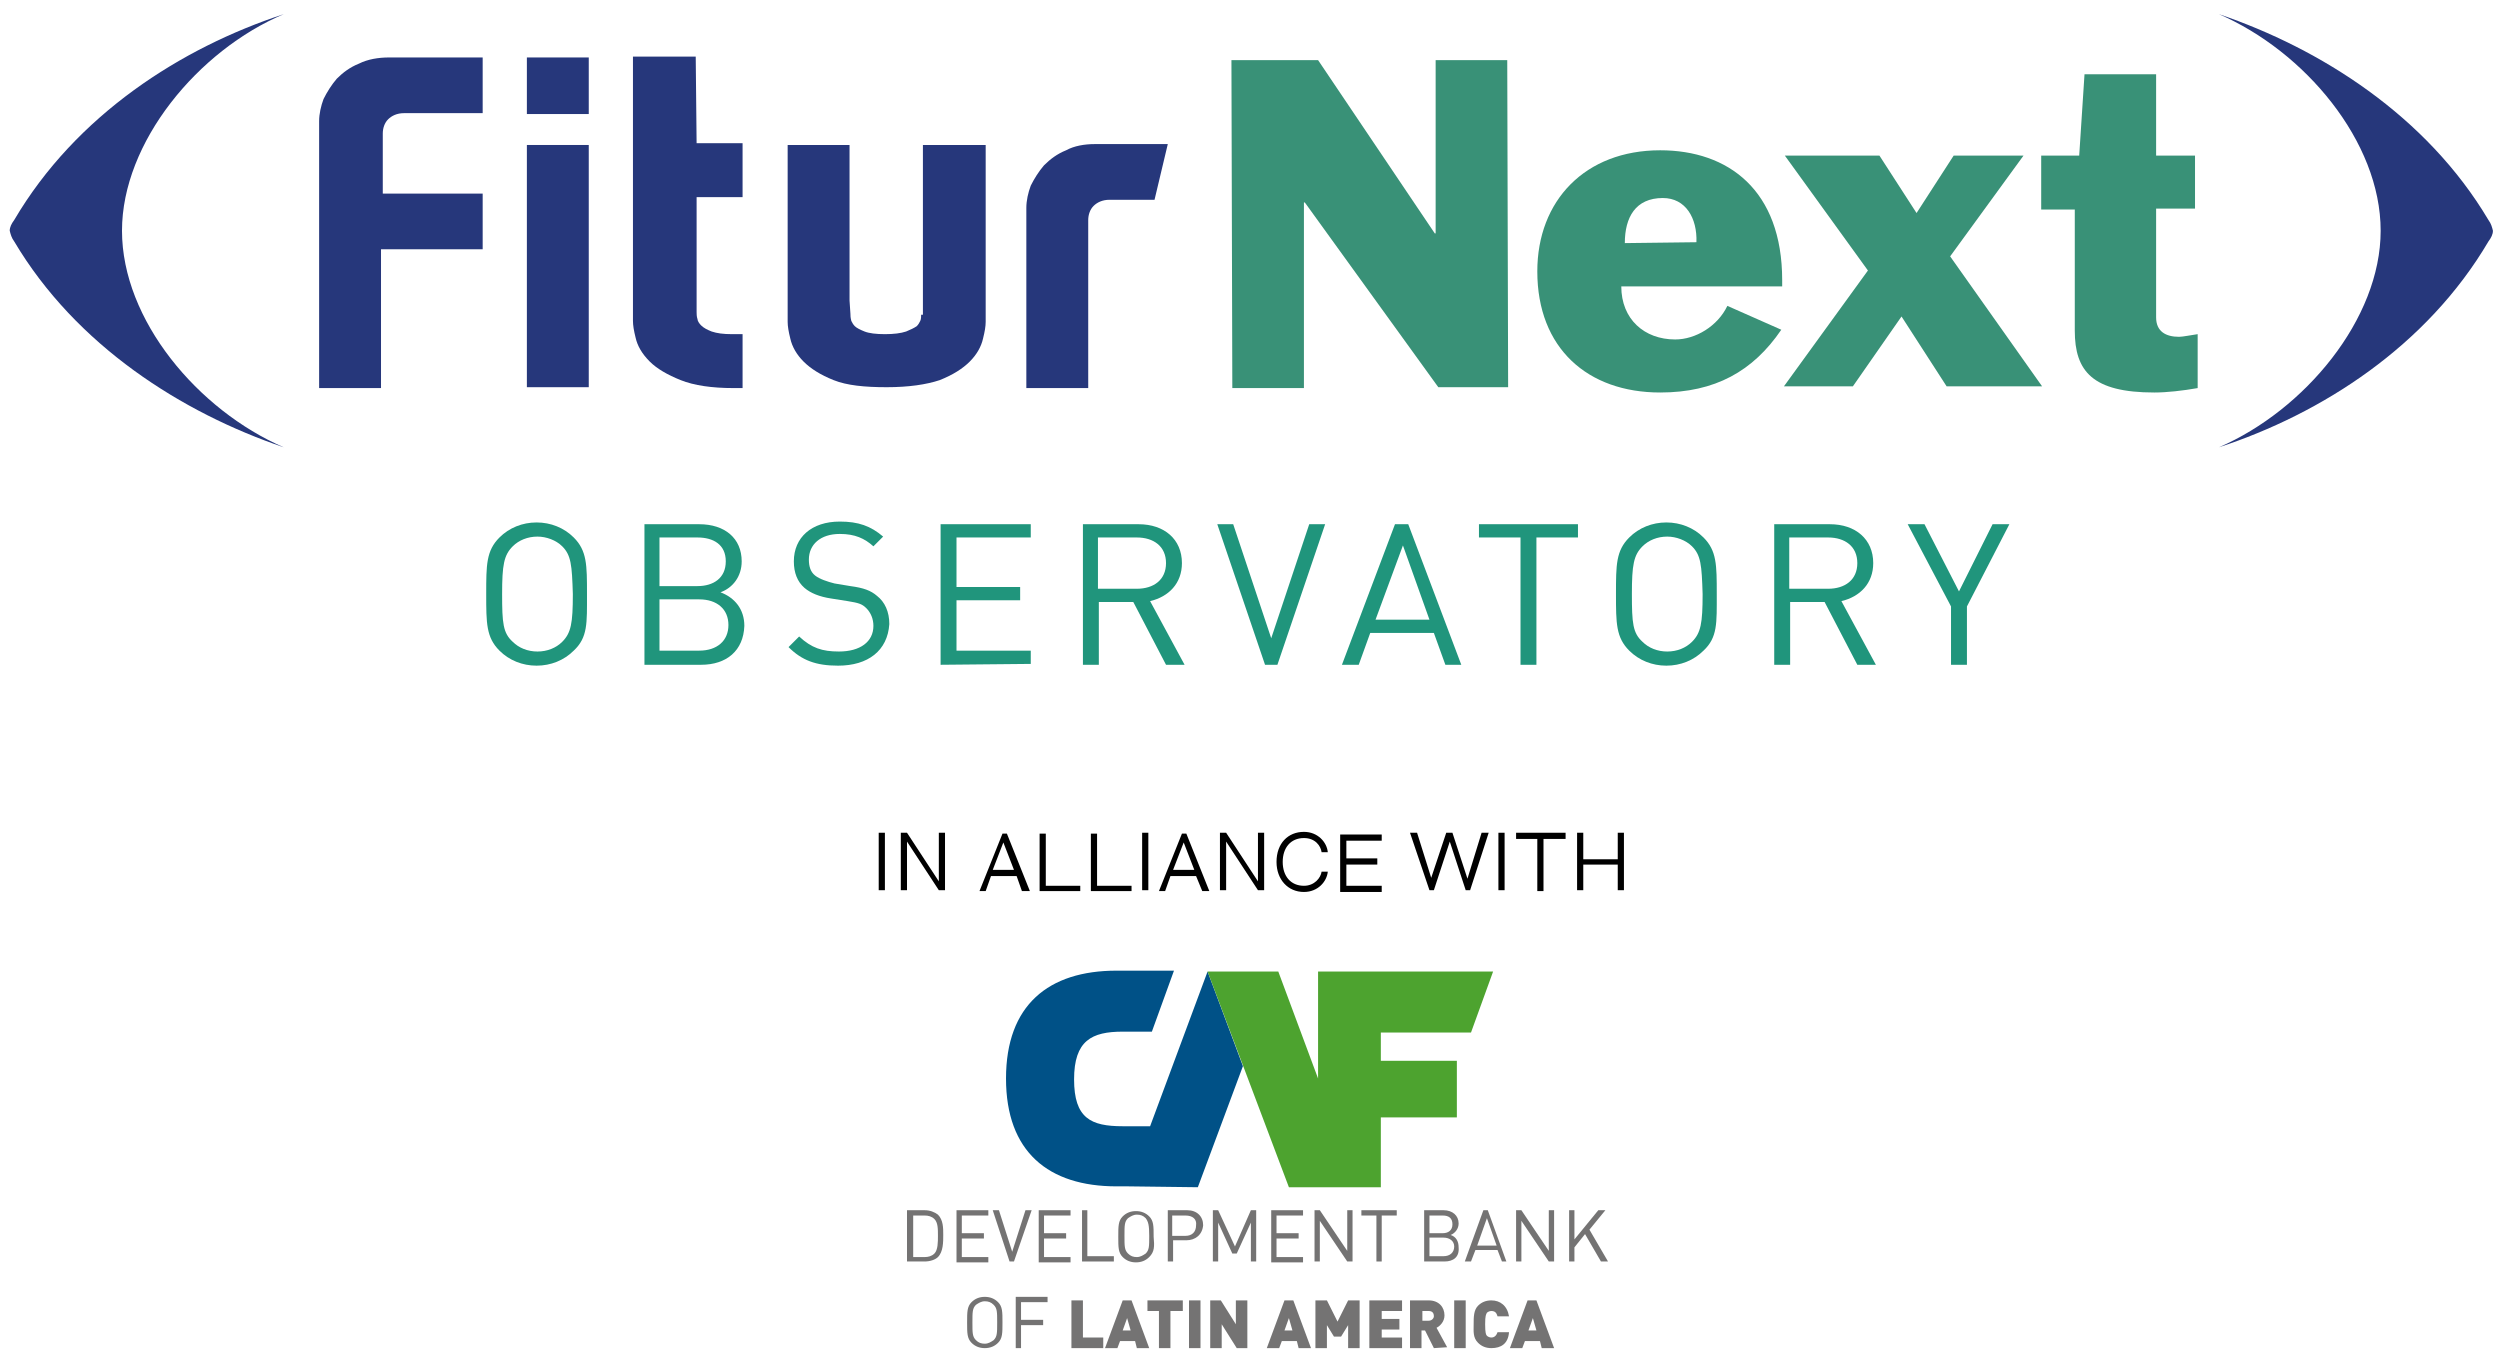 <?xml version="1.0" encoding="utf-8"?>
<!-- Generator: Adobe Illustrator 25.4.6, SVG Export Plug-In . SVG Version: 6.00 Build 0)  -->
<svg version="1.1" id="Capa_1" xmlns="http://www.w3.org/2000/svg" xmlns:xlink="http://www.w3.org/1999/xlink" x="0px" y="0px"
	 viewBox="0 0 282.8 153.7" style="enable-background:new 0 0 282.8 153.7;" xml:space="preserve">
<style type="text/css">
	.st0{display:none;}
	.st1{display:inline;}
	.st2{fill:#26377B;}
	.st3{fill:#399177;}
	.st4{fill:#20957C;}
	.st5{fill:#747373;}
	.st6{fill:#005187;}
	.st7{fill:#4DA32F;}
</style>
<g class="st0">
	<g class="st1">
		<g>
			<g>
				<g>
					<g>
						<path class="st2" d="M481-105.6c0-10.1-8.6-20.3-18.3-24.5c11.5,3.9,23.5,11.5,30.5,23.3c0.3,0.4,0.4,0.8,0.5,1.2l0,0l0,0l0,0
							l0,0c0,0.4-0.2,0.8-0.5,1.2c-7,11.9-18.9,19.5-30.5,23.3C472.3-85.2,481-95.6,481-105.6z"/>
						<path class="st2" d="M225.5-105.6c0,10.1,8.6,20.3,18.3,24.5c-11.5-3.9-23.5-11.5-30.5-23.3c-0.3-0.4-0.4-0.8-0.5-1.2l0,0l0,0
							l0,0l0,0c0-0.4,0.2-0.8,0.5-1.2c7-11.9,18.9-19.5,30.5-23.3C234.1-125.9,225.5-115.6,225.5-105.6z"/>
					</g>
					<g>
						<path class="st2" d="M252.3-124.5c-1,0.4-1.8,1-2.5,1.7c-0.6,0.7-1.1,1.5-1.5,2.3c-0.3,0.8-0.5,1.7-0.5,2.5v30.2h7v-15.8h11.3
							v-6.3h-11.3v-6.7c0-0.6,0.2-1.2,0.6-1.6c0.4-0.4,1-0.7,1.8-0.7h8.9v-6.3h-10.6C254.4-125.1,253.3-124.9,252.3-124.5z"/>
						<rect x="271.3" y="-115.3" class="st2" width="7" height="27.4"/>
						<rect x="271.3" y="-125.1" class="st2" width="7" height="6.4"/>
						<path class="st2" d="M290.4-125.3h-7.1v29.9c0,0.5,0.1,1.1,0.3,1.9c0.2,0.9,0.7,1.8,1.6,2.7c0.8,0.8,2,1.5,3.5,2.1
							s3.5,0.9,6,0.9h1v-6.1h-1.2c-1,0-1.7-0.1-2.3-0.3c-0.5-0.2-0.9-0.4-1.2-0.7c-0.2-0.2-0.4-0.5-0.4-0.7
							c-0.1-0.3-0.1-0.6-0.1-0.8v-13h5.2v-6.1h-5.2L290.4-125.3L290.4-125.3z"/>
						<path class="st2" d="M315.8-96c0,0.2,0,0.5-0.1,0.7s-0.2,0.4-0.4,0.6c-0.3,0.2-0.7,0.4-1.2,0.6c-0.6,0.2-1.4,0.3-2.4,0.3
							s-1.8-0.1-2.3-0.3c-0.5-0.2-0.9-0.4-1.1-0.6c-0.2-0.2-0.3-0.4-0.4-0.6c-0.1-0.4-0.1-0.6-0.1-0.8l-0.1-1.5v-17.7h-7v20
							c0,0.5,0.1,1.1,0.3,1.9c0.2,0.9,0.7,1.8,1.5,2.6s1.9,1.5,3.4,2.1s3.5,0.8,6,0.8s4.5-0.3,6-0.8c1.5-0.6,2.6-1.3,3.4-2.1
							c0.8-0.8,1.3-1.7,1.5-2.6c0.2-0.8,0.3-1.4,0.3-1.9v-20H316V-96H315.8z"/>
					</g>
					<path class="st2" d="M332.2-114.7c-1,0.4-1.8,1-2.5,1.7c-0.6,0.7-1.1,1.5-1.5,2.3c-0.3,0.8-0.5,1.7-0.5,2.5v20.4h7v-19
						c0-0.6,0.2-1.2,0.6-1.6c0.4-0.4,1-0.7,1.8-0.7h5.1l1.5-6.3h-8.1C334.4-115.3,333.2-115.1,332.2-114.7z"/>
				</g>
				<path class="st3" d="M351-124.8h9.8l13.2,19.6h0.1v-19.6h8.1l0.1,37h-7.9l-15.1-20.9h-0.1v21h-8.1L351-124.8z"/>
				<path class="st3" d="M395.1-99.2c0,3.7,2.6,6,6.1,6c2.3,0,4.8-1.5,5.9-3.8l6.1,2.7c-3.2,4.7-7.5,7.1-13.7,7.1
					c-8.2,0-13.9-5-13.9-13.7c0-8,5.4-13.7,13.9-13.7c7.7,0,13.8,4.5,13.8,14.7v0.7L395.1-99.2z M403.6-104.2c0.1-2.7-1.2-5-3.8-5
					c-3.1,0-4.3,2.2-4.3,5.1L403.6-104.2z"/>
				<path class="st3" d="M423-101l-9.4-13h10.7l4.2,6.5l4.2-6.5h7.9l-8.3,11.4l10.4,14.7h-10.8l-5.1-7.9l-5.5,7.9h-7.8L423-101z"/>
				<path class="st3" d="M442.6-114.1h4.3l0.6-9.2h8.1v9.2h4.4v6h-4.4v12.3c0,1.6,1.1,2.2,2.6,2.2c0.4,0,1.4-0.2,2.1-0.3v6.1
					c-1.7,0.3-3.5,0.5-4.9,0.5c-7,0-9-2.4-9-7V-108h-3.8L442.6-114.1z"/>
			</g>
			<g>
				<path class="st4" d="M276.6-58c-1.1,1.1-2.6,1.7-4.2,1.7c-1.6,0-3.1-0.6-4.2-1.7c-1.5-1.5-1.5-3.1-1.5-6.4s0-4.9,1.5-6.4
					c1.1-1.1,2.6-1.7,4.2-1.7c1.6,0,3.1,0.6,4.2,1.7c1.5,1.5,1.5,3.1,1.5,6.4S278.1-59.5,276.6-58z M275.2-69.9
					c-0.7-0.7-1.8-1.1-2.8-1.1c-1.1,0-2.1,0.4-2.8,1.1c-1,1-1.2,2.1-1.2,5.4s0.1,4.4,1.2,5.4c0.7,0.7,1.7,1.1,2.8,1.1
					s2.1-0.4,2.8-1.1c1-1,1.2-2.1,1.2-5.4S276.3-68.8,275.2-69.9z"/>
				<path class="st4" d="M290.9-56.5h-6.4v-15.9h6.2c2.9,0,4.8,1.6,4.8,4.2c0,1.7-1,3-2.4,3.5c1.6,0.6,2.7,1.9,2.7,3.8
					C295.8-58,293.8-56.5,290.9-56.5z M290.6-70.9h-4.3v5.5h4.3c1.8,0,3.2-0.9,3.2-2.8C293.8-70,292.4-70.9,290.6-70.9z M290.8-63.8
					h-4.5v5.8h4.5c2,0,3.3-1.1,3.3-2.9S292.8-63.8,290.8-63.8z"/>
				<path class="st4" d="M306.4-56.3c-2.5,0-4.1-0.6-5.6-2.1l1.2-1.2c1.4,1.3,2.6,1.7,4.5,1.7c2.4,0,3.9-1.1,3.9-2.9
					c0-0.8-0.3-1.5-0.8-2c-0.5-0.4-0.9-0.6-2.1-0.8l-1.9-0.3c-1.3-0.2-2.3-0.6-3-1.2c-0.8-0.7-1.2-1.7-1.2-3c0-2.7,2-4.5,5.2-4.5
					c2.1,0,3.5,0.5,4.9,1.7l-1.1,1.1c-1-0.9-2.1-1.4-3.8-1.4c-2.2,0-3.5,1.2-3.5,2.9c0,0.8,0.2,1.4,0.7,1.8c0.5,0.4,1.4,0.7,2.2,0.9
					l1.8,0.3c1.5,0.2,2.3,0.5,3,1.1c0.9,0.7,1.4,1.8,1.4,3.2C312.1-58.1,309.9-56.3,306.4-56.3z"/>
				<path class="st4" d="M318.1-56.5v-15.9h10.2v1.5h-8.4v5.6h7.2v1.5h-7.2v5.7h8.4v1.5L318.1-56.5L318.1-56.5z"/>
				<path class="st4" d="M343.6-56.5l-3.7-7.1H336v7.1h-1.8v-15.9h6.3c2.9,0,4.9,1.7,4.9,4.4c0,2.3-1.5,3.8-3.6,4.3l3.9,7.2H343.6z
					 M340.3-70.9h-4.4v5.8h4.4c1.9,0,3.3-1,3.3-2.9C343.6-69.9,342.2-70.9,340.3-70.9z"/>
				<path class="st4" d="M356.2-56.5h-1.4l-5.4-15.9h1.8l4.3,12.9l4.3-12.9h1.8L356.2-56.5z"/>
				<path class="st4" d="M375.2-56.5l-1.3-3.6h-7.2l-1.3,3.6h-1.8l6-15.9h1.5l6,15.9H375.2z M370.3-70l-3.1,8.4h6.1L370.3-70z"/>
				<path class="st4" d="M385.4-70.9v14.4h-1.8v-14.4h-4.7v-1.5h11.2v1.5H385.4z"/>
				<path class="st4" d="M404.4-58c-1.1,1.1-2.6,1.7-4.2,1.7s-3.1-0.6-4.2-1.7c-1.5-1.5-1.5-3.1-1.5-6.4s0-4.9,1.5-6.4
					c1.1-1.1,2.6-1.7,4.2-1.7s3.1,0.6,4.2,1.7c1.5,1.5,1.5,3.1,1.5,6.4S405.9-59.5,404.4-58z M403-69.9c-0.7-0.7-1.8-1.1-2.8-1.1
					c-1.1,0-2.1,0.4-2.8,1.1c-1,1-1.2,2.1-1.2,5.4s0.1,4.4,1.2,5.4c0.7,0.7,1.7,1.1,2.8,1.1s2.1-0.4,2.8-1.1c1-1,1.2-2.1,1.2-5.4
					S404.1-68.8,403-69.9z"/>
				<path class="st4" d="M421.8-56.5l-3.7-7.1h-3.9v7.1h-1.8v-15.9h6.3c2.9,0,4.9,1.7,4.9,4.4c0,2.3-1.5,3.8-3.6,4.3l3.9,7.2H421.8z
					 M418.5-70.9h-4.4v5.8h4.4c1.9,0,3.3-1,3.3-2.9C421.8-69.9,420.4-70.9,418.5-70.9z"/>
				<path class="st4" d="M434.2-63.1v6.6h-1.8v-6.6l-4.9-9.3h1.9l3.9,7.6l3.8-7.6h1.9L434.2-63.1z"/>
			</g>
		</g>
	</g>
	<g class="st1">
		<path d="M311.1-37.4h0.7v6.5h-0.7V-37.4z"/>
		<path d="M318.6-37.4v6.5h-0.7l-3.6-5.5v5.5h-0.7v-6.5h0.7l3.6,5.5v-5.5H318.6z"/>
		<path d="M326.7-32.6h-2.9l-0.6,1.7h-0.7l2.6-6.5h0.5l2.6,6.5h-0.8L326.7-32.6z M326.4-33.2l-1.2-3.1l-1.2,3.1H326.4z"/>
		<path d="M333.9-31.6v0.7h-4.6v-6.5h0.7v5.9L333.9-31.6L333.9-31.6z"/>
		<path d="M339.7-31.6v0.7h-4.6v-6.5h0.7v5.9L339.7-31.6L339.7-31.6z"/>
		<path d="M340.9-37.4h0.7v6.5h-0.7V-37.4z"/>
		<path d="M347-32.6h-2.9l-0.6,1.7h-0.7l2.6-6.5h0.5l2.6,6.5h-0.8L347-32.6z M346.8-33.2l-1.2-3.1l-1.2,3.1H346.8z"/>
		<path d="M354.7-37.4v6.5H354l-3.6-5.5v5.5h-0.8v-6.5h0.7l3.6,5.5v-5.5H354.7z"/>
		<path d="M356.1-34.2c0-2.1,1.3-3.4,3.1-3.4c1.6,0,2.6,1.2,2.7,2.3h-0.7c-0.1-0.7-0.7-1.6-2-1.6c-1.5,0-2.4,1.1-2.4,2.7
			c0,1.6,0.9,2.7,2.4,2.7c1.2,0,1.9-0.9,2-1.6h0.7c-0.1,1.1-1.1,2.3-2.7,2.3C357.4-30.8,356.1-32.1,356.1-34.2z"/>
		<path d="M364-36.8v2.2h3.5v0.7H364v2.4h4v0.7h-4.7v-6.5h4.7v0.7h-4V-36.8z"/>
		<path d="M380-37.4l-2.1,6.5h-0.5l-1.8-5.5l-1.8,5.5h-0.5l-2.2-6.5h0.8l1.6,5.1l1.7-5.1h0.7l1.7,5.2l1.6-5.2H380z"/>
		<path d="M381.2-37.4h0.7v6.5h-0.7V-37.4z"/>
		<path d="M388.7-36.8h-2.5v5.9h-0.6v-5.9h-2.4v-0.7h5.6L388.7-36.8L388.7-36.8z"/>
		<path d="M395.3-37.4v6.5h-0.7v-2.9h-3.9v2.9H390v-6.5h0.7v3h3.9v-3H395.3z"/>
	</g>
	<g class="st1">
		<g>
			<g>
				<path class="st5" d="M317.8,10.5c-0.3,0.3-0.9,0.5-1.5,0.5h-2V5.2h2c0.6,0,1.1,0.2,1.5,0.5c0.6,0.6,0.6,1.5,0.6,2.3
					C318.4,8.9,318.4,9.9,317.8,10.5z M317.4,6.3c-0.3-0.3-0.7-0.4-1.1-0.4H315v4.7h1.3c0.4,0,0.8-0.1,1.1-0.4
					c0.4-0.4,0.4-1.3,0.4-2C317.8,7.4,317.8,6.7,317.4,6.3z"/>
				<path class="st5" d="M319.8,11.1V5.3h3.6v0.6h-3v2h2.5v0.6h-2.5v2.1h3v0.6h-3.6V11.1z"/>
				<path class="st5" d="M326.4,11.1h-0.5L324,5.3h0.7l1.5,4.7l1.5-4.7h0.7L326.4,11.1z"/>
				<path class="st5" d="M329.2,11.1V5.3h3.6v0.6h-3v2h2.5v0.6h-2.5v2.1h3v0.6h-3.6V11.1z"/>
				<path class="st5" d="M334,11.1V5.3h0.6v5.2h3v0.6H334z"/>
				<path class="st5" d="M341.7,10.5c-0.4,0.4-0.9,0.6-1.5,0.6s-1.1-0.2-1.5-0.6c-0.5-0.5-0.5-1.1-0.5-2.3s0-1.8,0.5-2.3
					c0.4-0.4,0.9-0.6,1.5-0.6s1.1,0.2,1.5,0.6c0.5,0.5,0.5,1.1,0.5,2.3S342.2,10,341.7,10.5z M341.2,6.2c-0.3-0.3-0.6-0.4-1-0.4
					s-0.7,0.2-1,0.4c-0.4,0.4-0.4,0.8-0.4,2s0,1.6,0.4,2c0.3,0.3,0.6,0.4,1,0.4s0.7-0.2,1-0.4c0.4-0.4,0.4-0.8,0.4-2
					S341.6,6.6,341.2,6.2z"/>
				<path class="st5" d="M345.9,8.7h-1.5v2.4h-0.6V5.3h2.2c1.1,0,1.8,0.7,1.8,1.7C347.7,8,346.9,8.7,345.9,8.7z M345.8,5.8h-1.5v2.3
					h1.5c0.7,0,1.2-0.4,1.2-1.2C347,6.2,346.5,5.8,345.8,5.8z"/>
				<path class="st5" d="M353.2,11.1V6.7l-1.6,3.5h-0.5l-1.6-3.5v4.4h-0.6V5.3h0.6l1.9,4.1l1.8-4.1h0.6v5.8H353.2z"/>
				<path class="st5" d="M355.5,11.1V5.3h3.6v0.6h-3v2h2.5v0.6h-2.5v2.1h3v0.6h-3.6V11.1z"/>
				<path class="st5" d="M364,11.1l-3.1-4.6v4.6h-0.6V5.3h0.6l3.1,4.6V5.3h0.6v5.8H364z"/>
				<path class="st5" d="M368,5.8V11h-0.6V5.8h-1.7V5.2h4v0.6H368z"/>
				<path class="st5" d="M375,11.1h-2.3V5.3h2.2c1,0,1.7,0.6,1.7,1.5c0,0.6-0.4,1.1-0.9,1.3c0.6,0.2,0.9,0.7,0.9,1.4
					C376.8,10.5,376.1,11.1,375,11.1z M374.9,5.8h-1.5v2h1.5c0.6,0,1.1-0.3,1.1-1C376.1,6.1,375.6,5.8,374.9,5.8z M375,8.4h-1.6v2.1
					h1.6c0.7,0,1.2-0.4,1.2-1.1C376.1,8.8,375.7,8.4,375,8.4z"/>
				<path class="st5" d="M381.6,11.1l-0.5-1.3h-2.5l-0.5,1.3h-0.7l2.1-5.8h0.5l2.1,5.8H381.6z M379.9,6.2l-1.1,3.1h2.2L379.9,6.2z"
					/>
				<path class="st5" d="M386.9,11.1l-3.1-4.6v4.6h-0.6V5.3h0.6l3.1,4.6V5.3h0.6v5.8H386.9z"/>
				<path class="st5" d="M392.8,11.1L391,8l-1.2,1.5v1.6h-0.6V5.3h0.6v3.3l2.7-3.3h0.8l-1.8,2.2l2.1,3.6H392.8z"/>
				<path class="st5" d="M324.5,20.3c-0.4,0.4-0.9,0.6-1.5,0.6s-1.1-0.2-1.5-0.6c-0.5-0.5-0.5-1.1-0.5-2.3s0-1.8,0.5-2.3
					c0.4-0.4,0.9-0.6,1.5-0.6s1.1,0.2,1.5,0.6c0.5,0.5,0.5,1.1,0.5,2.3S325.1,19.7,324.5,20.3z M324.1,16c-0.3-0.3-0.6-0.4-1-0.4
					s-0.7,0.2-1,0.4c-0.4,0.4-0.4,0.8-0.4,2s0,1.6,0.4,2c0.3,0.3,0.6,0.4,1,0.4s0.7-0.2,1-0.4c0.4-0.4,0.4-0.8,0.4-2
					C324.5,16.7,324.4,16.3,324.1,16z"/>
				<path class="st5" d="M327.2,15.6v2.1h2.5v0.6h-2.5v2.6h-0.6v-5.8h3.6v0.6h-3V15.6z"/>
				<path class="st5" d="M332.9,20.8v-5.4h1.3v4.2h2.3v1.2H332.9z"/>
				<path class="st5" d="M340.2,20.8L340,20h-1.7l-0.3,0.8h-1.4l2-5.4h1l2,5.4H340.2z M339.2,17.5l-0.5,1.4h0.9L339.2,17.5z"/>
				<path class="st5" d="M344,16.6v4.2h-1.3v-4.2h-1.3v-1.2h4v1.2H344z"/>
				<path class="st5" d="M346.1,20.8v-5.4h1.3v5.4H346.1z"/>
				<path class="st5" d="M351.6,20.8l-1.7-2.7v2.7h-1.3v-5.4h1.2l1.7,2.7v-2.7h1.3v5.4H351.6z"/>
				<path class="st5" d="M358.5,20.8l-0.2-0.8h-1.7l-0.3,0.8h-1.4l2-5.4h1l2,5.4H358.5z M357.5,17.5l-0.5,1.4h0.9L357.5,17.5z"/>
				<path class="st5" d="M364.2,20.8v-2.6l-0.8,1.3h-0.8l-0.8-1.3v2.6h-1.3v-5.4h1.3l1.2,2.4l1.2-2.4h1.3v5.4H364.2z"/>
				<path class="st5" d="M366.6,20.8v-5.4h3.7v1.2H368v0.9h2v1.2h-2v0.9h2.3v1.2L366.6,20.8L366.6,20.8z"/>
				<path class="st5" d="M373.9,20.8l-1-2h-0.4v2h-1.3v-5.4h2.1c1.2,0,1.8,0.8,1.8,1.7c0,0.7-0.5,1.2-0.9,1.4l1.2,2.2h-1.5V20.8z
					 M373.3,16.6h-0.7v1.1h0.7c0.4,0,0.6-0.3,0.6-0.5C373.8,16.9,373.6,16.6,373.3,16.6z"/>
				<path class="st5" d="M376.1,20.8v-5.4h1.3v5.4H376.1z"/>
				<path class="st5" d="M380.4,20.9c-0.6,0-1.1-0.2-1.5-0.6c-0.6-0.6-0.5-1.3-0.5-2.1s0-1.6,0.5-2.1c0.4-0.4,0.9-0.6,1.5-0.6
					c1,0,1.8,0.6,2,1.8h-1.3c-0.1-0.3-0.2-0.6-0.7-0.6c-0.2,0-0.4,0.1-0.5,0.2c-0.1,0.2-0.2,0.3-0.2,1.3s0.1,1.2,0.2,1.3
					c0.1,0.1,0.3,0.2,0.5,0.2c0.4,0,0.6-0.3,0.7-0.6h1.3C382.3,20.3,381.4,20.9,380.4,20.9z"/>
				<path class="st5" d="M386.1,20.8l-0.2-0.8h-1.7l-0.3,0.8h-1.4l2-5.4h1l2,5.4H386.1z M385,17.5l-0.5,1.4h0.9L385,17.5z"/>
			</g>
		</g>
		<g>
			<path class="st6" d="M347.2,2.7l5.1-13.7l-4-10.7l-6.5,17.5h-3.1c-3.6,0-5.5-0.9-5.5-5.3c0-4.4,2-5.4,5.5-5.4h3.3l2.5-6.9H338
				c-7.7,0-12.5,3.9-12.5,12.2S330.3,2.6,338,2.6h1.3L347.2,2.7L347.2,2.7z"/>
		</g>
		<polygon class="st7" points="367.9,2.7 367.9,-5.3 376.4,-5.3 376.4,-11.6 367.9,-11.6 367.9,-14.9 378,-14.9 380.6,-21.7 
			360.8,-21.7 360.8,-9.6 356.3,-21.7 348.3,-21.7 357.5,2.7 		"/>
	</g>
</g>
<g>
	<g>
		<g>
			<g>
				<g>
					<g>
						<path class="st2" d="M269.3,26.1c0-10.1-8.6-20.3-18.3-24.5c11.5,3.9,23.5,11.5,30.5,23.3c0.3,0.4,0.4,0.8,0.5,1.2l0,0l0,0
							l0,0l0,0c0,0.4-0.2,0.8-0.5,1.2c-7,11.9-18.9,19.5-30.5,23.3C260.7,46.4,269.3,36.1,269.3,26.1z"/>
						<path class="st2" d="M13.8,26.1c0,10.1,8.6,20.3,18.3,24.5C20.6,46.7,8.6,39.1,1.6,27.3c-0.3-0.4-0.4-0.8-0.5-1.2l0,0l0,0l0,0
							l0,0c0-0.4,0.2-0.8,0.5-1.2C8.6,13,20.5,5.4,32.1,1.6C22.4,5.7,13.8,16.1,13.8,26.1z"/>
					</g>
					<g>
						<path class="st2" d="M40.6,7.2c-1,0.4-1.8,1-2.5,1.7c-0.6,0.7-1.1,1.5-1.5,2.3c-0.3,0.8-0.5,1.7-0.5,2.5v30.2h7V28.2h11.5
							v-6.3H43.3v-6.8c0-0.6,0.2-1.2,0.6-1.6c0.4-0.4,1-0.7,1.8-0.7h8.9V6.5H44C42.8,6.5,41.6,6.7,40.6,7.2z"/>
						<rect x="59.6" y="16.4" class="st2" width="7" height="27.4"/>
						<rect x="59.6" y="6.5" class="st2" width="7" height="6.4"/>
						<path class="st2" d="M78.7,6.4h-7.1v29.9c0,0.5,0.1,1.1,0.3,1.9c0.2,0.9,0.7,1.8,1.6,2.7c0.8,0.8,2,1.5,3.5,2.1s3.5,0.9,6,0.9
							h1v-6.1h-1.2c-1,0-1.7-0.1-2.3-0.3c-0.5-0.2-0.9-0.4-1.2-0.7c-0.2-0.2-0.4-0.5-0.4-0.7c-0.1-0.3-0.1-0.6-0.1-0.8v-13H84v-6.1
							h-5.2L78.7,6.4L78.7,6.4z"/>
						<path class="st2" d="M104.2,35.6c0,0.2,0,0.5-0.1,0.7s-0.2,0.4-0.4,0.6c-0.3,0.2-0.7,0.4-1.2,0.6c-0.6,0.2-1.4,0.3-2.4,0.3
							s-1.8-0.1-2.3-0.3c-0.5-0.2-0.9-0.4-1.1-0.6s-0.3-0.4-0.4-0.6c-0.1-0.4-0.1-0.6-0.1-0.8L96.1,34V16.4h-7v20
							c0,0.5,0.1,1.1,0.3,1.9c0.2,0.9,0.7,1.8,1.5,2.6c0.8,0.8,1.9,1.5,3.4,2.1s3.5,0.8,6,0.8s4.5-0.3,6-0.8
							c1.5-0.6,2.6-1.3,3.4-2.1c0.8-0.8,1.3-1.7,1.5-2.6c0.2-0.8,0.3-1.4,0.3-1.9v-20h-7.1v19.2H104.2z"/>
					</g>
					<path class="st2" d="M120.6,17c-1,0.4-1.8,1-2.5,1.7c-0.6,0.7-1.1,1.5-1.5,2.3c-0.3,0.8-0.5,1.7-0.5,2.5v20.4h7v-19
						c0-0.6,0.2-1.2,0.6-1.6c0.4-0.4,1-0.7,1.8-0.7h5.1l1.5-6.3h-8.3C122.7,16.3,121.5,16.5,120.6,17z"/>
				</g>
				<path class="st3" d="M139.3,6.8h9.8l13.2,19.6h0.1V6.8h8.1l0.1,37h-7.9l-15.1-20.9h-0.1v21h-8.1L139.3,6.8z"/>
				<path class="st3" d="M183.4,32.4c0,3.7,2.6,6,6.1,6c2.3,0,4.8-1.5,5.9-3.8l6.1,2.7c-3.2,4.7-7.5,7.1-13.7,7.1
					c-8.2,0-13.9-5-13.9-13.7c0-8,5.4-13.7,13.9-13.7c7.7,0,13.8,4.5,13.8,14.7v0.7H183.4z M191.9,27.4c0.1-2.7-1.2-5-3.8-5
					c-3.1,0-4.3,2.2-4.3,5.1L191.9,27.4z"/>
				<path class="st3" d="M211.3,30.6l-9.4-13h10.7l4.2,6.5l4.2-6.5h7.9L220.6,29L231,43.7h-10.8l-5.1-7.9l-5.5,7.9h-7.8L211.3,30.6z
					"/>
				<path class="st3" d="M230.9,17.6h4.3l0.6-9.2h8.1v9.2h4.4v6h-4.4v12.3c0,1.6,1.1,2.2,2.6,2.2c0.4,0,1.4-0.2,2.1-0.3v6.1
					c-1.7,0.3-3.5,0.5-4.9,0.5c-7,0-9-2.4-9-7V23.7h-3.8L230.9,17.6z"/>
			</g>
			<g>
				<path class="st4" d="M64.9,73.6c-1.1,1.1-2.6,1.7-4.2,1.7s-3.1-0.6-4.2-1.7C55,72.1,55,70.5,55,67.2s0-4.9,1.5-6.4
					c1.1-1.1,2.6-1.7,4.2-1.7s3.1,0.6,4.2,1.7c1.5,1.5,1.5,3.1,1.5,6.4S66.5,72.1,64.9,73.6z M63.6,61.8c-0.7-0.7-1.8-1.1-2.8-1.1
					c-1.1,0-2.1,0.4-2.8,1.1c-1,1-1.2,2.1-1.2,5.4s0.1,4.4,1.2,5.4c0.7,0.7,1.7,1.1,2.8,1.1c1.1,0,2.1-0.4,2.8-1.1
					c1-1,1.2-2.1,1.2-5.4C64.7,63.9,64.6,62.8,63.6,61.8z"/>
				<path class="st4" d="M79.3,75.2h-6.4V59.3h6.2c2.9,0,4.8,1.6,4.8,4.2c0,1.7-1,3-2.4,3.5c1.6,0.6,2.7,1.9,2.7,3.8
					C84.1,73.6,82.2,75.2,79.3,75.2z M78.9,60.8h-4.3v5.5h4.3c1.8,0,3.2-0.9,3.2-2.8S80.7,60.8,78.9,60.8z M79.1,67.8h-4.5v5.8h4.5
					c2,0,3.3-1.1,3.3-2.9S81.1,67.8,79.1,67.8z"/>
				<path class="st4" d="M94.8,75.3c-2.5,0-4.1-0.6-5.6-2.1l1.2-1.2c1.4,1.3,2.6,1.7,4.5,1.7c2.4,0,3.9-1.1,3.9-2.9
					c0-0.8-0.3-1.5-0.8-2s-0.9-0.6-2.1-0.8L94,67.7c-1.3-0.2-2.3-0.6-3-1.2c-0.8-0.7-1.2-1.7-1.2-3c0-2.7,2-4.5,5.2-4.5
					c2.1,0,3.5,0.5,4.9,1.7l-1.1,1.1c-1-0.9-2.1-1.4-3.8-1.4c-2.2,0-3.5,1.2-3.5,2.9c0,0.8,0.2,1.4,0.7,1.8s1.4,0.7,2.2,0.9l1.8,0.3
					c1.5,0.2,2.3,0.5,3,1.1c0.9,0.7,1.4,1.8,1.4,3.2C100.4,73.6,98.2,75.3,94.8,75.3z"/>
				<path class="st4" d="M106.4,75.2V59.3h10.2v1.5h-8.4v5.6h7.2v1.5h-7.2v5.7h8.4v1.5L106.4,75.2L106.4,75.2z"/>
				<path class="st4" d="M131.9,75.2l-3.7-7.1h-3.9v7.1h-1.8V59.3h6.3c2.9,0,4.9,1.7,4.9,4.4c0,2.3-1.5,3.8-3.6,4.3l3.9,7.2H131.9z
					 M128.6,60.8h-4.4v5.8h4.4c1.9,0,3.3-1,3.3-2.9S130.5,60.8,128.6,60.8z"/>
				<path class="st4" d="M144.5,75.2h-1.4l-5.4-15.9h1.8l4.3,12.9l4.3-12.9h1.8L144.5,75.2z"/>
				<path class="st4" d="M163.5,75.2l-1.3-3.6H155l-1.3,3.6h-1.9l6-15.9h1.5l6,15.9H163.5z M158.7,61.7l-3.1,8.4h6.1L158.7,61.7z"/>
				<path class="st4" d="M173.8,60.8v14.4H172V60.8h-4.7v-1.5h11.2v1.5H173.8z"/>
				<path class="st4" d="M192.7,73.6c-1.1,1.1-2.6,1.7-4.2,1.7s-3.1-0.6-4.2-1.7c-1.5-1.5-1.5-3.1-1.5-6.4s0-4.9,1.5-6.4
					c1.1-1.1,2.6-1.7,4.2-1.7s3.1,0.6,4.2,1.7c1.5,1.5,1.5,3.1,1.5,6.4S194.3,72.1,192.7,73.6z M191.4,61.8
					c-0.7-0.7-1.8-1.1-2.8-1.1c-1.1,0-2.1,0.4-2.8,1.1c-1,1-1.2,2.1-1.2,5.4s0.1,4.4,1.2,5.4c0.7,0.7,1.7,1.1,2.8,1.1
					c1.1,0,2.1-0.4,2.8-1.1c1-1,1.2-2.1,1.2-5.4C192.5,63.9,192.4,62.8,191.4,61.8z"/>
				<path class="st4" d="M210.1,75.2l-3.7-7.1h-3.9v7.1h-1.8V59.3h6.3c2.9,0,4.9,1.7,4.9,4.4c0,2.3-1.5,3.8-3.6,4.3l3.9,7.2H210.1z
					 M206.8,60.8h-4.4v5.8h4.4c1.9,0,3.3-1,3.3-2.9S208.7,60.8,206.8,60.8z"/>
				<path class="st4" d="M222.5,68.6v6.6h-1.8v-6.6l-4.9-9.3h1.9l3.9,7.6l3.8-7.6h1.9L222.5,68.6z"/>
			</g>
		</g>
	</g>
	<g>
		<path d="M99.4,94.2h0.7v6.5h-0.7V94.2z"/>
		<path d="M106.9,94.2v6.5h-0.7l-3.6-5.5v5.5h-0.7v-6.5h0.7l3.6,5.5v-5.5H106.9z"/>
		<path d="M115,99.1h-2.9l-0.6,1.7h-0.7l2.6-6.5h0.5l2.6,6.5h-0.9L115,99.1z M114.7,98.4l-1.2-3.1l-1.2,3.1H114.7z"/>
		<path d="M122.2,100.1v0.7h-4.6v-6.5h0.7v5.9h3.9V100.1z"/>
		<path d="M128,100.1v0.7h-4.6v-6.5h0.7v5.9h3.9V100.1z"/>
		<path d="M129.2,94.2h0.7v6.5h-0.7V94.2z"/>
		<path d="M135.3,99.1h-2.9l-0.6,1.7h-0.7l2.6-6.5h0.5l2.6,6.5H136L135.3,99.1z M135.1,98.4l-1.2-3.1l-1.2,3.1H135.1z"/>
		<path d="M143,94.2v6.5h-0.7l-3.6-5.5v5.5H138v-6.5h0.7l3.6,5.5v-5.5H143z"/>
		<path d="M144.4,97.5c0-2.1,1.3-3.4,3.1-3.4c1.6,0,2.6,1.2,2.7,2.3h-0.7c-0.1-0.7-0.7-1.6-2-1.6c-1.5,0-2.4,1.1-2.4,2.7
			s0.9,2.7,2.4,2.7c1.2,0,1.9-0.9,2-1.6h0.7c-0.1,1.1-1.1,2.3-2.7,2.3C145.7,100.9,144.4,99.5,144.4,97.5z"/>
		<path d="M152.3,94.9v2.2h3.5v0.7h-3.5v2.4h4v0.7h-4.7v-6.5h4.7v0.7h-4V94.9z"/>
		<path d="M168.4,94.2l-2.1,6.5h-0.5l-1.8-5.5l-1.8,5.5h-0.5l-2.2-6.5h0.8l1.6,5.1l1.7-5.1h0.7l1.7,5.2l1.6-5.2H168.4z"/>
		<path d="M169.5,94.2h0.7v6.5h-0.7V94.2z"/>
		<path d="M177.1,94.9h-2.5v5.9h-0.7v-5.9h-2.4v-0.7h5.6V94.9z"/>
		<path d="M183.7,94.2v6.5H183v-2.9h-3.9v2.9h-0.7v-6.5h0.7v3h3.9v-3H183.7z"/>
	</g>
	<g>
		<g>
			<g>
				<path class="st5" d="M106.1,142.2c-0.3,0.3-0.9,0.5-1.5,0.5h-2v-5.8h2c0.6,0,1.1,0.2,1.5,0.5c0.6,0.6,0.6,1.5,0.6,2.3
					S106.7,141.6,106.1,142.2z M105.7,137.9c-0.3-0.3-0.7-0.4-1.1-0.4h-1.3v4.7h1.3c0.4,0,0.8-0.1,1.1-0.4c0.4-0.4,0.4-1.3,0.4-2
					C106.1,139,106.1,138.3,105.7,137.9z"/>
				<path class="st5" d="M108.2,142.7v-5.8h3.6v0.6h-3v2h2.5v0.6h-2.5v2.1h3v0.6h-3.6V142.7z"/>
				<path class="st5" d="M114.7,142.7h-0.5l-1.9-5.8h0.7l1.5,4.7l1.5-4.7h0.7L114.7,142.7z"/>
				<path class="st5" d="M117.5,142.7v-5.8h3.6v0.6h-3v2h2.5v0.6h-2.5v2.1h3v0.6h-3.6V142.7z"/>
				<path class="st5" d="M122.4,142.7v-5.8h0.6v5.2h3v0.6L122.4,142.7L122.4,142.7z"/>
				<path class="st5" d="M130,142.2c-0.4,0.4-0.9,0.6-1.5,0.6c-0.6,0-1.1-0.2-1.5-0.6c-0.5-0.5-0.5-1.1-0.5-2.3c0-1.2,0-1.8,0.5-2.3
					c0.4-0.4,0.9-0.6,1.5-0.6c0.6,0,1.1,0.2,1.5,0.6c0.5,0.5,0.5,1.1,0.5,2.3C130.6,141,130.6,141.6,130,142.2z M129.6,137.8
					c-0.3-0.3-0.6-0.4-1-0.4s-0.7,0.2-1,0.4c-0.4,0.4-0.4,0.8-0.4,2s0,1.6,0.4,2c0.3,0.3,0.6,0.4,1,0.4s0.7-0.2,1-0.4
					c0.4-0.4,0.4-0.8,0.4-2C130,138.6,129.9,138.2,129.6,137.8z"/>
				<path class="st5" d="M134.2,140.3h-1.5v2.4h-0.6v-5.8h2.2c1.1,0,1.8,0.7,1.8,1.7C136,139.7,135.2,140.3,134.2,140.3z
					 M134.1,137.5h-1.5v2.3h1.5c0.7,0,1.2-0.4,1.2-1.2C135.4,137.9,134.9,137.5,134.1,137.5z"/>
				<path class="st5" d="M141.5,142.7v-4.4l-1.6,3.5h-0.5l-1.6-3.5v4.4h-0.6v-5.8h0.6l1.9,4.1l1.8-4.1h0.6v5.8H141.5z"/>
				<path class="st5" d="M143.8,142.7v-5.8h3.6v0.6h-3v2h2.5v0.6h-2.5v2.1h3v0.6h-3.6V142.7z"/>
				<path class="st5" d="M152.4,142.7l-3.1-4.6v4.6h-0.6v-5.8h0.6l3.1,4.6v-4.6h0.6v5.8H152.4z"/>
				<path class="st5" d="M156.3,137.5v5.2h-0.6v-5.2H154v-0.6h4v0.6H156.3z"/>
				<path class="st5" d="M163.4,142.7h-2.3v-5.8h2.2c1,0,1.7,0.6,1.7,1.5c0,0.6-0.4,1.1-0.9,1.3c0.6,0.2,0.9,0.7,0.9,1.4
					C165.1,142.2,164.4,142.7,163.4,142.7z M163.2,137.5h-1.5v2h1.5c0.6,0,1.1-0.3,1.1-1S163.9,137.5,163.2,137.5z M163.3,140h-1.6
					v2.1h1.6c0.7,0,1.2-0.4,1.2-1.1C164.5,140.4,164,140,163.3,140z"/>
				<path class="st5" d="M169.9,142.7l-0.5-1.3h-2.5l-0.5,1.3h-0.7l2.1-5.8h0.5l2.1,5.8H169.9z M168.2,137.8l-1.1,3.1h2.2
					L168.2,137.8z"/>
				<path class="st5" d="M175.2,142.7l-3.1-4.6v4.6h-0.6v-5.8h0.6l3.1,4.6v-4.6h0.6v5.8H175.2z"/>
				<path class="st5" d="M181.1,142.7l-1.8-3.1l-1.2,1.5v1.6h-0.6v-5.8h0.6v3.3l2.7-3.3h0.8l-1.8,2.2l2.1,3.6L181.1,142.7
					L181.1,142.7z"/>
				<path class="st5" d="M112.9,151.9c-0.4,0.4-0.9,0.6-1.5,0.6s-1.1-0.2-1.5-0.6c-0.5-0.5-0.5-1.1-0.5-2.3c0-1.2,0-1.8,0.5-2.3
					c0.4-0.4,0.9-0.6,1.5-0.6s1.1,0.2,1.5,0.6c0.5,0.5,0.5,1.1,0.5,2.3S113.4,151.4,112.9,151.9z M112.4,147.6
					c-0.3-0.3-0.6-0.4-1-0.4s-0.7,0.2-1,0.4c-0.4,0.4-0.4,0.8-0.4,2s0,1.6,0.4,2c0.3,0.3,0.6,0.4,1,0.4s0.7-0.2,1-0.4
					c0.4-0.4,0.4-0.8,0.4-2C112.8,148.4,112.8,148,112.4,147.6z"/>
				<path class="st5" d="M115.5,147.2v2.1h2.5v0.6h-2.5v2.6h-0.6v-5.8h3.6v0.6h-3V147.2z"/>
				<path class="st5" d="M121.2,152.5v-5.4h1.3v4.2h2.3v1.2L121.2,152.5L121.2,152.5z"/>
				<path class="st5" d="M128.6,152.5l-0.2-0.8h-1.7l-0.3,0.8H125l2-5.4h1l2,5.4H128.6z M127.5,149.1l-0.5,1.4h0.9L127.5,149.1z"/>
				<path class="st5" d="M132.4,148.3v4.2h-1.3v-4.2h-1.3v-1.2h4v1.2H132.4z"/>
				<path class="st5" d="M134.5,152.5v-5.4h1.3v5.4H134.5z"/>
				<path class="st5" d="M139.9,152.5l-1.7-2.7v2.7h-1.3v-5.4h1.2l1.7,2.7v-2.7h1.3v5.4H139.9z"/>
				<path class="st5" d="M146.9,152.5l-0.2-0.8H145l-0.3,0.8h-1.4l2-5.4h1l2,5.4H146.9z M145.8,149.1l-0.5,1.4h0.9L145.8,149.1z"/>
				<path class="st5" d="M152.5,152.5v-2.6l-0.8,1.3h-0.8l-0.8-1.3v2.6h-1.3v-5.4h1.3l1.2,2.4l1.2-2.4h1.3v5.4H152.5z"/>
				<path class="st5" d="M154.9,152.5v-5.4h3.7v1.2h-2.3v0.9h2v1.2h-2v0.9h2.3v1.2L154.9,152.5L154.9,152.5z"/>
				<path class="st5" d="M162.2,152.5l-1-2h-0.4v2h-1.3v-5.4h2.1c1.2,0,1.8,0.8,1.8,1.7c0,0.7-0.5,1.2-0.9,1.4l1.2,2.2L162.2,152.5
					L162.2,152.5z M161.6,148.3h-0.7v1.1h0.7c0.4,0,0.6-0.3,0.6-0.5C162.2,148.5,162,148.3,161.6,148.3z"/>
				<path class="st5" d="M164.5,152.5v-5.4h1.3v5.4H164.5z"/>
				<path class="st5" d="M168.7,152.5c-0.6,0-1.1-0.2-1.5-0.6c-0.6-0.6-0.5-1.3-0.5-2.1c0-0.8,0-1.6,0.5-2.1
					c0.4-0.4,0.9-0.6,1.5-0.6c1,0,1.8,0.6,2,1.8h-1.3c-0.1-0.3-0.2-0.6-0.7-0.6c-0.2,0-0.4,0.1-0.5,0.2c-0.1,0.2-0.2,0.3-0.2,1.3
					s0.1,1.2,0.2,1.3c0.1,0.1,0.3,0.2,0.5,0.2c0.4,0,0.6-0.3,0.7-0.6h1.3C170.6,152,169.8,152.5,168.7,152.5z"/>
				<path class="st5" d="M174.4,152.5l-0.2-0.8h-1.7l-0.3,0.8h-1.4l2-5.4h1l2,5.4H174.4z M173.4,149.1l-0.5,1.4h0.9L173.4,149.1z"/>
			</g>
		</g>
		<g>
			<path class="st6" d="M135.5,134.3l5.1-13.7l-4-10.7l-6.5,17.5H127c-3.6,0-5.5-0.9-5.5-5.3s2-5.4,5.5-5.4h3.3l2.5-6.9h-6.5
				c-7.7,0-12.5,3.9-12.5,12.2c0,8.3,4.8,12.2,12.5,12.2h1.3L135.5,134.3L135.5,134.3z"/>
		</g>
		<polygon class="st7" points="156.2,134.3 156.2,126.4 164.8,126.4 164.8,120 156.2,120 156.2,116.8 166.4,116.8 168.9,109.9 
			149.1,109.9 149.1,122 144.6,109.9 136.6,109.9 145.8,134.3 		"/>
	</g>
</g>
</svg>
